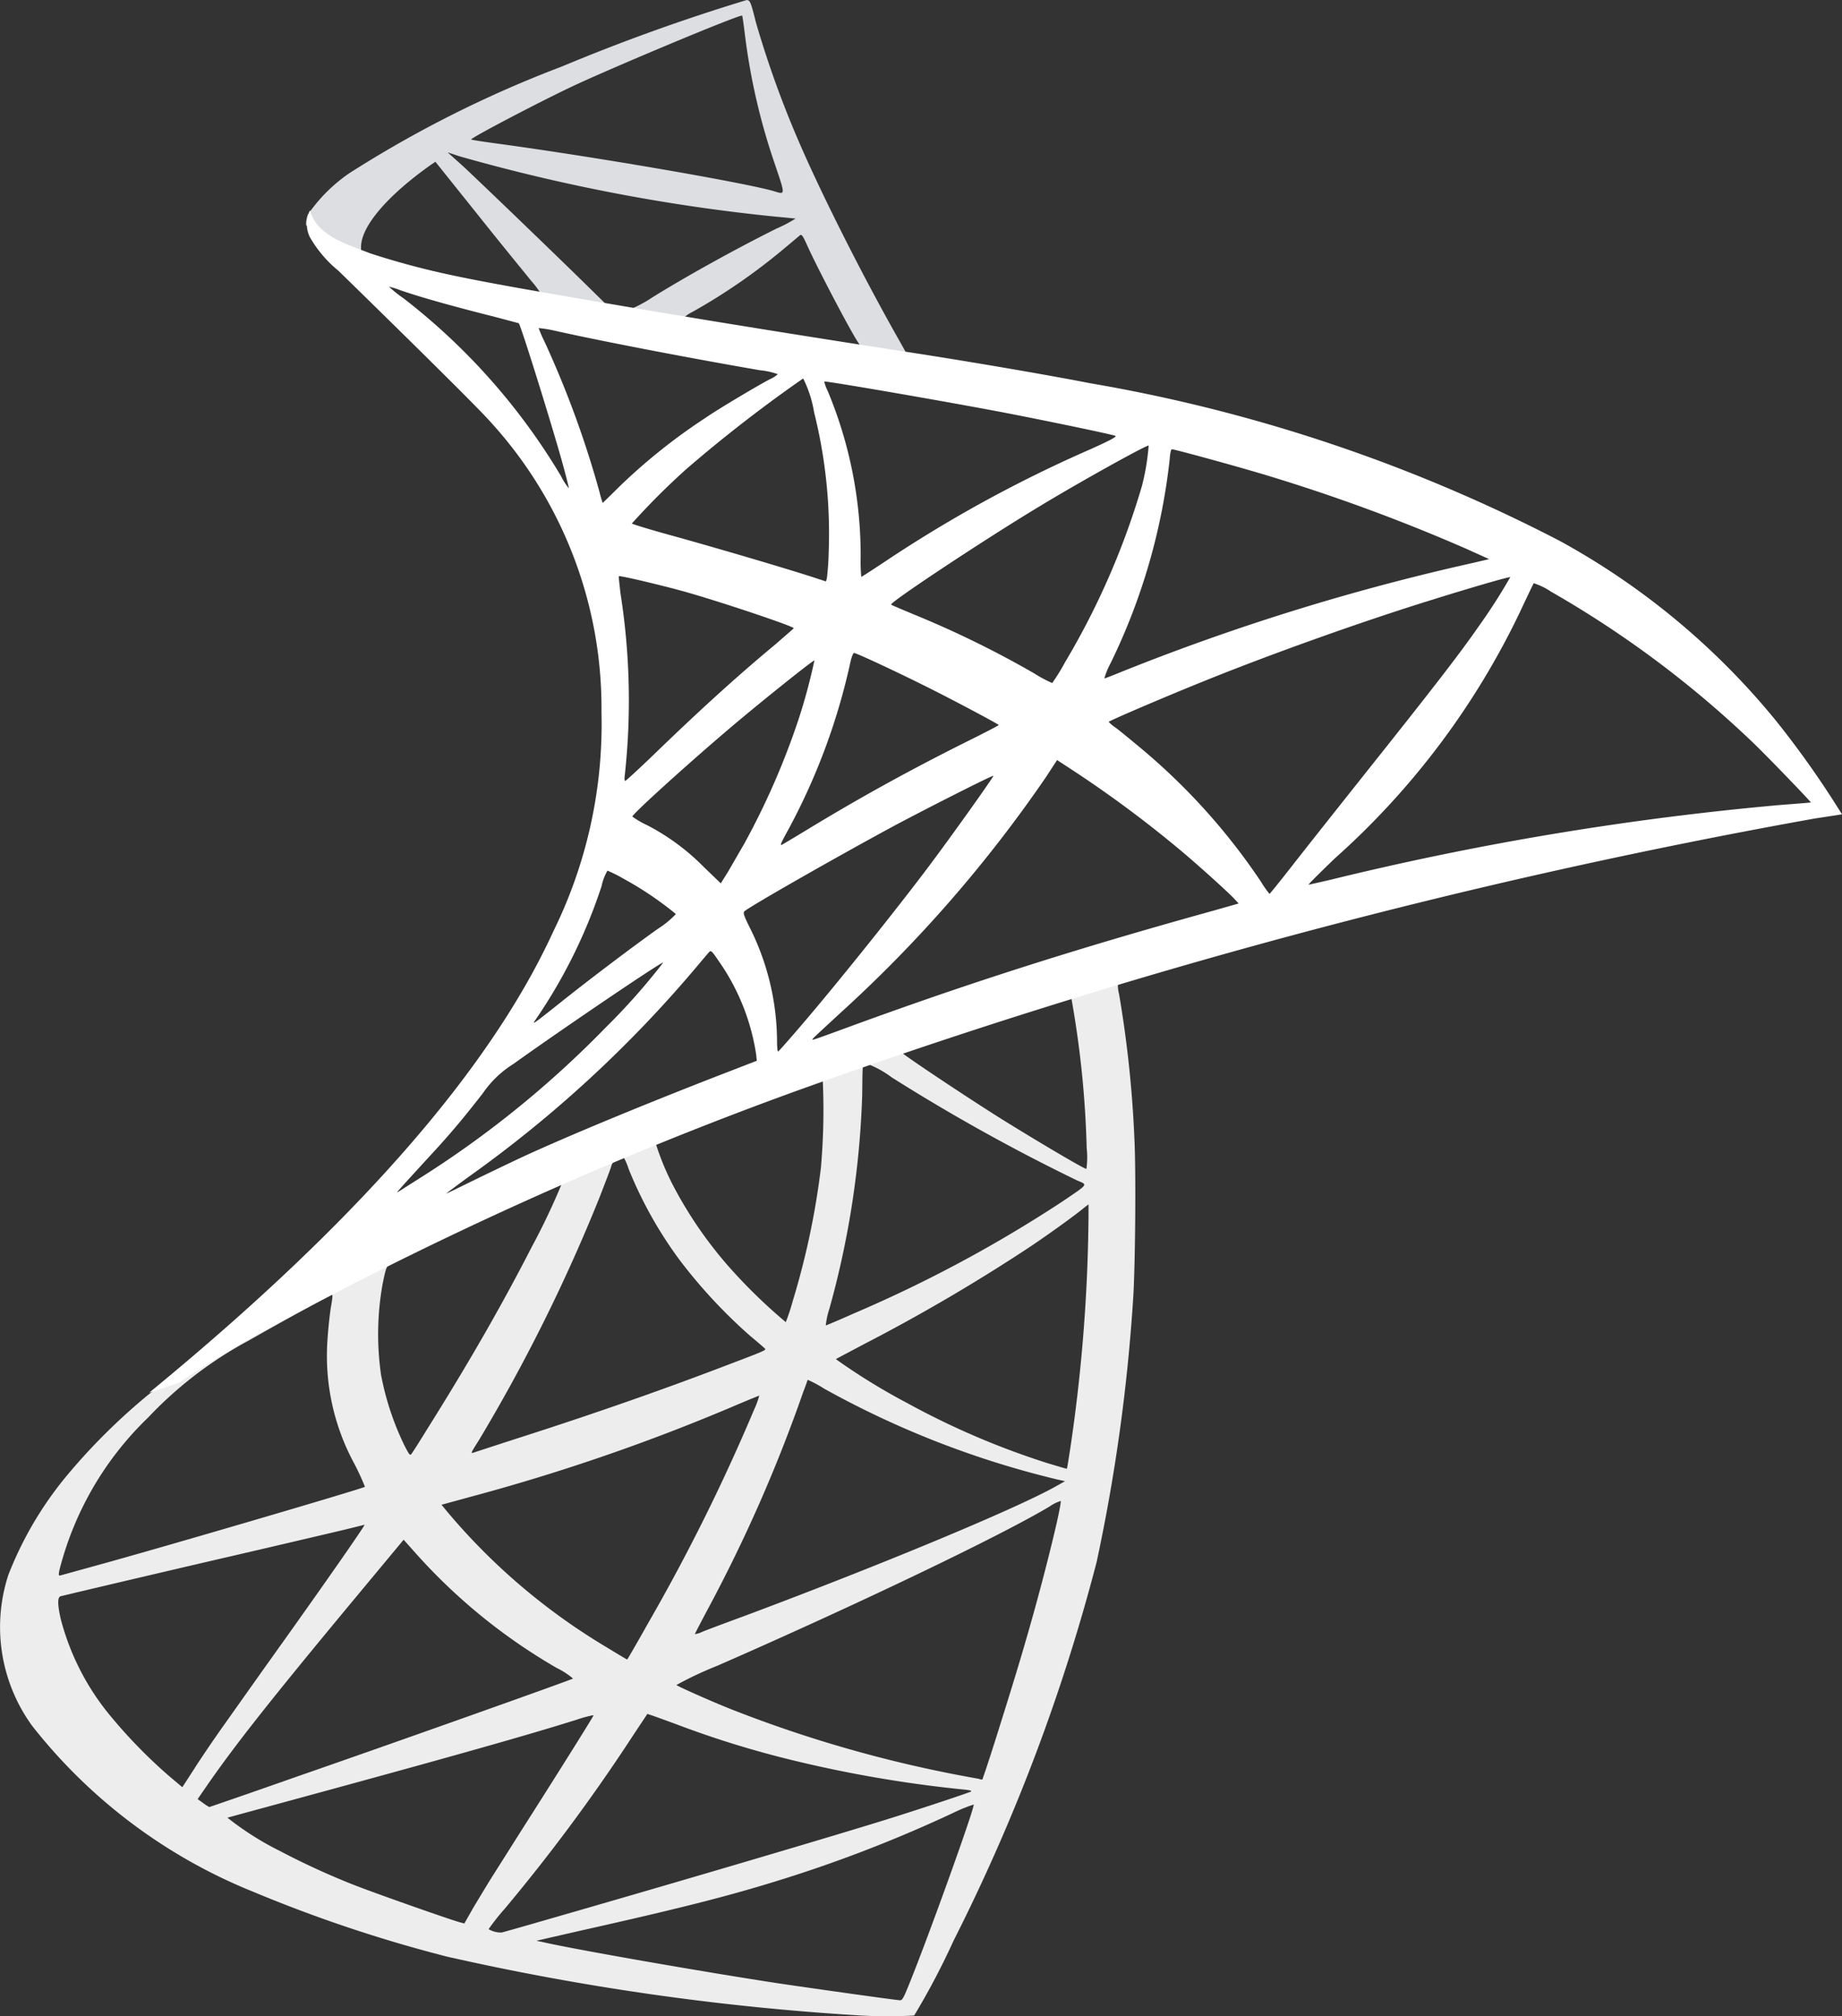 <svg id="Group_3837" data-name="Group 3837" xmlns="http://www.w3.org/2000/svg" xmlns:xlink="http://www.w3.org/1999/xlink" width="50.533" height="55.309" viewBox="0 0 50.533 55.309">
  <rect x="0" y="0" width="50.533" height="55.309" fill="#333333" stroke="none"/>
  <defs>
    <linearGradient id="linear-gradient" x1="-4.183" y1="0.143" x2="-3.174" y2="0.794" gradientUnits="objectBoundingBox">
      <stop offset="0" stop-color="#6586aa"/>
      <stop offset="1" stop-color="#ededee"/>
    </linearGradient>
    <linearGradient id="linear-gradient-2" x1="-8.133" y1="37.388" x2="-6.64" y2="37.388" gradientUnits="objectBoundingBox">
      <stop offset="0" stop-color="#939fab"/>
      <stop offset="1" stop-color="#dcdee1"/>
    </linearGradient>
  </defs>
  <path id="Path_6480" data-name="Path 6480" d="M364.417,463.277l-11.076,3.617-9.636,4.253-2.7.712c-.687.653-1.406,1.315-2.185,1.984-.854.737-1.649,1.407-2.261,1.892a16.859,16.859,0,0,0-2.193,2.177,9.869,9.869,0,0,0-1.624,2.746,4.61,4.61,0,0,0,.653,4.144,14.68,14.68,0,0,0,6.053,4.546,38.464,38.464,0,0,0,5.325,1.783,70.5,70.5,0,0,0,11.353,1.616,13.008,13.008,0,0,0,1.465,0,19.942,19.942,0,0,0,1.08-2.051,51.857,51.857,0,0,0,3.926-10.39,49.24,49.24,0,0,0,1-7.2c.059-.812.084-3.533.034-4.454a31.28,31.28,0,0,0-.419-3.926.906.906,0,0,1-.025-.343,14.477,14.477,0,0,1,1.5-.452l-.276-.653h0Zm-2.528,1.482a27.115,27.115,0,0,1,.435,4.195,2.243,2.243,0,0,1-.008.569c-.067,0-1.415-.8-2.378-1.4-.837-.527-2.428-1.582-2.679-1.783-.084-.059-.076-.067.611-.3C359.034,465.646,361.8,464.759,361.889,464.759Zm-5.643,1.859a2.778,2.778,0,0,1,.728.393,51.9,51.9,0,0,0,5.074,2.822c.31.134.343.084-.368.569a36.49,36.49,0,0,1-5.752,3.089c-.41.184-.753.326-.762.326a2.171,2.171,0,0,1,.1-.46,24.685,24.685,0,0,0,.9-5.886c.008-.837.008-.837.084-.862C356.229,466.618,356.237,466.618,356.246,466.618Zm-1.164.444a18.05,18.05,0,0,1-.05,2.436,21.311,21.311,0,0,1-.77,3.642,5.573,5.573,0,0,1-.193.586,14.731,14.731,0,0,1-1.557-1.515,11.329,11.329,0,0,1-1.54-2.244,7.058,7.058,0,0,1-.469-1.139C350.636,468.736,355.049,467.028,355.082,467.061Zm-5.476,2.152a.031.031,0,0,1,.025.008,1.562,1.562,0,0,1,.126.3,11.314,11.314,0,0,0,1.39,2.487,14.166,14.166,0,0,0,1.934,2.085c.2.167.385.326.41.352.05.05.067.042-1.3.561-1.582.6-3.307,1.206-5.283,1.842q-.708.228-1.415.46c-.076.025-.05-.017.167-.36a47.076,47.076,0,0,0,3.307-6.664c.142-.368.285-.737.31-.82a.3.3,0,0,1,.184-.218A.81.81,0,0,1,349.607,469.213Zm-1.674.695a18.714,18.714,0,0,1-.821,1.733c-.812,1.582-1.7,3.14-2.888,5.032-.2.326-.393.628-.419.661-.042.059-.059.042-.193-.218a7.679,7.679,0,0,1-.645-1.942,7.817,7.817,0,0,1,.042-2.495c.109-.519.1-.511.352-.636,1.072-.544,4.538-2.168,4.571-2.135Zm14.442.586v.352a45.545,45.545,0,0,1-.494,6.3c-.05.326-.092.594-.1.6s-.243-.067-.527-.151a21.609,21.609,0,0,1-3.851-1.649,17.048,17.048,0,0,1-1.959-1.206c.008-.008.36-.192.77-.41a49.338,49.338,0,0,0,4.58-2.687c.511-.343,1.281-.9,1.448-1.047Zm-20.763,2.478c.034,0,.025.067-.025.368-.034.218-.075.62-.092.9a6.194,6.194,0,0,0,.737,3.366,6.966,6.966,0,0,1,.293.636c-.059.05-5.6,1.675-7.342,2.152l-1,.276c-.059.017-.067.008-.042-.134a8.8,8.8,0,0,1,2.436-4.194,10.828,10.828,0,0,1,2.755-2.11c.854-.486,2.168-1.214,2.269-1.247C341.595,472.972,341.6,472.972,341.611,472.972Zm13.061,2.336a3.378,3.378,0,0,1,.452.243,25.222,25.222,0,0,0,6.413,2.495l.193.042-.268.151c-1.113.62-4.772,2.143-8.514,3.542-.544.2-1.08.4-1.181.444a.605.605,0,0,1-.193.059c0-.008.151-.3.343-.661a41.314,41.314,0,0,0,2.637-6C354.622,475.459,354.663,475.316,354.672,475.308Zm-1.331.435a2.408,2.408,0,0,1-.142.385,53.021,53.021,0,0,1-2.905,5.852c-.31.553-.569,1-.578,1s-.259-.151-.561-.335a17.219,17.219,0,0,1-4.379-3.726l-.151-.184.762-.209a54.668,54.668,0,0,0,7.351-2.537C353.064,475.852,353.332,475.743,353.341,475.743Zm8.272,2.888h0c.008.193-.419,1.917-.77,3.165-.293,1.047-.544,1.867-1,3.315-.2.636-.377,1.164-.385,1.164a.553.553,0,0,1-.109-.025,34.993,34.993,0,0,1-6.807-1.917c-.586-.235-1.423-.611-1.474-.653a9.775,9.775,0,0,1,1.122-.528c3.809-1.666,7.761-3.558,9.117-4.37A1.092,1.092,0,0,1,361.612,478.632Zm-19.1.653c.017.017-1.047,1.549-2.537,3.633-.519.728-1.122,1.582-1.348,1.9s-.569.821-.762,1.122l-.352.544-.377-.318a13.942,13.942,0,0,1-1.557-1.591,6.871,6.871,0,0,1-1.4-2.7c-.092-.4-.092-.6-.008-.628.126-.033,2.361-.561,4.454-1.047,1.164-.268,2.512-.586,3-.7S342.507,479.285,342.516,479.285Zm1.072.41.268.3a15.719,15.719,0,0,0,3.927,3.215,2.2,2.2,0,0,1,.452.293c-.058.042-5.174,1.858-7.543,2.679-1.331.469-2.428.846-2.436.846a1.44,1.44,0,0,1-.168-.109l-.151-.109.243-.352c.787-1.139,1.775-2.386,3.927-4.981l1.482-1.783Zm6.681,4.78c.008-.008.377.126.829.293a26.8,26.8,0,0,0,3.106.963,34.38,34.38,0,0,0,4.7.812c.184.017.285.034.251.059-.059.034-1.289.444-2.193.728-1.44.452-5.835,1.75-9.419,2.78-.661.193-1.231.352-1.264.36a.664.664,0,0,1-.36-.092,6.055,6.055,0,0,1,.444-.561,49.685,49.685,0,0,0,3.4-4.571C350.034,484.827,350.268,484.484,350.268,484.475Zm-1.474.042c.008.008-.586.963-1.624,2.6-.444.695-.938,1.482-1.114,1.758s-.419.687-.561.921l-.243.427-.126-.034c-.3-.084-2.42-.829-2.981-1.055a20.72,20.72,0,0,1-1.951-.9,8.152,8.152,0,0,1-1.44-.913c.017-.008,1.164-.318,2.545-.695,3.667-1,5.7-1.574,7.033-1.993a3.349,3.349,0,0,1,.46-.125Zm10.423,2.445h.008c.034.084-1.323,3.851-1.817,5.04-.109.268-.15.335-.209.326-.142-.008-2.11-.285-3.307-.46-2.085-.318-5.584-.929-6.463-1.13l-.2-.042,1.247-.285c2.679-.6,3.969-.929,5.275-1.331a37.28,37.28,0,0,0,4.931-1.9A4.042,4.042,0,0,1,359.218,486.962Z" transform="translate(-332.512 -437.457)" fill="url(#linear-gradient)"/>
  <path id="Path_6481" data-name="Path 6481" d="M468.337,82.735a53.221,53.221,0,0,0-5.074,1.825,31.682,31.682,0,0,0-5.835,2.93,4.425,4.425,0,0,0-1.13,1.13.783.783,0,0,0-.05.285l1.122,1.063,2.671.854,6.355,1.139,7.267,1.247.075-.628c-.025,0-.042-.008-.067-.008l-.955-.151-.192-.343c-.988-1.741-2.076-3.9-2.713-5.358a27.7,27.7,0,0,1-1.222-3.374c-.142-.569-.159-.6-.251-.611h0Zm-.134.427h.009c.008.008.042.243.075.519a17.488,17.488,0,0,0,.812,3.525c.31.921.31.871-.05.762-.854-.234-4.68-.9-7.451-1.281-.444-.059-.821-.117-.821-.126-.033-.033,2-1.1,2.9-1.515C464.821,84.518,467.969,83.2,468.2,83.162Zm-8.071,3.751.327.109a49.905,49.905,0,0,0,8.7,1.658c.276.025.511.05.519.05a3.871,3.871,0,0,1-.527.276c-1.189.594-2.495,1.323-3.4,1.884a3.472,3.472,0,0,1-.544.3c-.034,0-.209-.034-.393-.059l-.335-.05-.837-.821c-1.474-1.432-2.629-2.537-3.073-2.955Zm-.335.259,1.18,1.474c.645.812,1.3,1.607,1.44,1.783a2.747,2.747,0,0,1,.251.327c-.034.025-1.708-.3-2.6-.5-.913-.209-1.289-.31-1.85-.486l-.461-.151V89.5c.008-.561.72-1.4,1.926-2.252Zm10.03,2.009c.034,0,.075.075.176.3.285.628,1.172,2.319,1.39,2.646.067.109.184.117-1-.075-2.838-.461-3.751-.611-3.751-.628a.869.869,0,0,1,.193-.126,16.343,16.343,0,0,0,2.554-1.767c.193-.159.368-.31.4-.335C469.8,89.181,469.819,89.173,469.827,89.181Z" transform="translate(-447.852 -82.734)" fill="url(#linear-gradient-2)"/>
  <path id="Path_6482" data-name="Path 6482" d="M397.237,167.757a.834.834,0,0,0-.008.729,3.308,3.308,0,0,0,.787.929s3.726,3.633,4.178,4.153a11.639,11.639,0,0,1,3.039,7.954,12.878,12.878,0,0,1-1.323,6.02c-1.741,3.8-5.417,8-11.085,12.65l.829-.276a26.623,26.623,0,0,1,2.972-1.767,105.939,105.939,0,0,1,13.823-6.187,172.388,172.388,0,0,1,28.055-7.518l.762-.117-.117-.184a25.808,25.808,0,0,0-1.683-2.369,20.117,20.117,0,0,0-5.944-4.948,44.084,44.084,0,0,0-12.9-4.328c-1.013-.2-3.24-.586-5.048-.862-3.835-.594-6.313-1-9.042-1.473-.979-.168-2.445-.419-3.416-.628a21.692,21.692,0,0,1-2.219-.594C398.292,168.7,397.421,168.469,397.237,167.757Zm2.16,2.093a2.333,2.333,0,0,1,.318.1c.318.109.728.234,1.214.368q.551.152,1.105.293c.5.126.921.243.929.243.059.059.9,2.763,1.189,3.8.109.394.193.728.184.728a1.69,1.69,0,0,1-.209-.326,17.426,17.426,0,0,0-4.32-4.881A3.571,3.571,0,0,1,399.4,169.85Zm4.119,1.139a3.29,3.29,0,0,1,.452.075c1.423.318,3.977.8,5.609,1.08a2.051,2.051,0,0,1,.494.109.846.846,0,0,1-.226.142c-.276.142-1.39.8-1.758,1.055a16.039,16.039,0,0,0-2.369,1.892c-.243.243-.452.444-.452.444s-.05-.142-.092-.318a27.132,27.132,0,0,0-1.5-4.1,3.592,3.592,0,0,1-.167-.385C403.507,171,403.507,170.989,403.516,170.989Zm7.25,1.381a3.221,3.221,0,0,1,.3.929,13.706,13.706,0,0,1,.4,3.835,7.217,7.217,0,0,1-.05.72l-.025.084-.435-.142c-.9-.285-2.353-.712-3.6-1.063-.712-.193-1.289-.368-1.289-.385a19.8,19.8,0,0,1,1.482-1.482A38.857,38.857,0,0,1,410.766,172.37Zm.578.084c.025-.025,3.466.569,5.032.871,1.164.226,2.855.578,2.955.62.05.017-.126.117-.687.368a36.338,36.338,0,0,0-5.484,2.981c-.427.285-.787.519-.8.519a4.56,4.56,0,0,1-.017-.536,11.693,11.693,0,0,0-.9-4.554A1.266,1.266,0,0,1,411.344,172.454Zm8.9,1.758a6.3,6.3,0,0,1-.184,1.105,20.988,20.988,0,0,1-2.11,4.839,5.521,5.521,0,0,1-.352.569,3.575,3.575,0,0,1-.5-.268,27.265,27.265,0,0,0-3.282-1.608c-.335-.142-.628-.26-.636-.276-.059-.05,2.637-1.834,4.06-2.688C418.368,175.2,420.21,174.179,420.243,174.212Zm.636.1c.075,0,1.6.419,2.394.653a49.394,49.394,0,0,1,5.7,2.085l.611.276-.427.1a62.41,62.41,0,0,0-9.653,2.989c-.243.1-.461.184-.477.184a2.154,2.154,0,0,1,.176-.427,16.954,16.954,0,0,0,1.616-5.576C420.83,174.438,420.854,174.313,420.88,174.313Zm-15.17,3.483c.025-.025,1.189.251,1.817.427.954.268,2.98.946,2.98,1,0,.008-.226.2-.494.435-1.1.913-2.152,1.875-3.416,3.1-.377.36-.695.653-.712.653s-.025-.05-.017-.117a18.876,18.876,0,0,0-.117-5.048C405.726,178,405.7,177.8,405.709,177.8Zm24.455.025a16.068,16.068,0,0,1-.888,1.381c-.5.72-1.239,1.675-2.905,3.768-.879,1.105-1.867,2.353-2.193,2.771s-.611.77-.62.77a2.9,2.9,0,0,1-.234-.335,17.3,17.3,0,0,0-3.391-3.742c-.251-.209-.527-.435-.619-.5a.932.932,0,0,1-.167-.142c0-.025,1.423-.636,2.5-1.072,1.892-.77,4.471-1.691,6.4-2.286C429.068,178.114,430.148,177.8,430.165,177.821Zm.645.167a1.928,1.928,0,0,1,.477.234,28.394,28.394,0,0,1,5.6,4.2c.444.435,1.54,1.574,1.524,1.582,0,0-.385.033-.837.067a82.526,82.526,0,0,0-12.374,2.06c-.293.067-.552.126-.569.126s.31-.326.72-.72a21.419,21.419,0,0,0,5.082-6.765c.192-.41.36-.762.377-.787ZM412.164,179.9c.117.025,1.206.536,2.026.946.753.377,1.884.98,1.942,1.03.008.008-.394.218-.887.461-1.574.787-2.922,1.532-4.329,2.386-.4.243-.737.444-.745.444-.034,0-.025-.034.2-.444a17.482,17.482,0,0,0,1.7-4.613C412.106,179.981,412.139,179.9,412.164,179.9Zm-1.088.2a15.976,15.976,0,0,1-.435,1.616,20.615,20.615,0,0,1-1.482,3.4c-.134.234-.335.578-.444.77l-.209.335-.469-.452a6.151,6.151,0,0,0-1.557-1.147,2.246,2.246,0,0,1-.4-.234c0-.067,1.432-1.365,2.528-2.3.787-.678,2.445-2.009,2.47-1.984Zm6.656,2.738.41.268a31.837,31.837,0,0,1,2.888,2.135c.477.393,1.4,1.222,1.582,1.423l.1.109-.678.193c-3.834,1.063-6.8,2.009-10.256,3.282-.385.142-.712.259-.737.259-.05,0-.092.042.77-.754a36.761,36.761,0,0,0,5.626-6.463Zm-1.75.435c.017.017-1.13,1.632-1.817,2.545-.82,1.088-2.277,2.914-3.282,4.1-.419.494-.778.9-.8.913s-.034-.117-.034-.31a7.016,7.016,0,0,0-.712-3.014c-.193-.385-.226-.477-.184-.519.159-.142,2.6-1.532,4.136-2.361C414.333,184.074,415.957,183.254,415.982,183.271Zm-10.583,2.6a3.694,3.694,0,0,1,.435.218,9.194,9.194,0,0,1,1.44.971,2.493,2.493,0,0,1-.486.4c-.8.569-2,1.482-2.7,2.043-.737.586-.762.6-.678.477a14.369,14.369,0,0,0,1.825-3.684A1.421,1.421,0,0,1,405.4,185.866Zm2.822,2.21c.042-.008.092.067.318.4a6.04,6.04,0,0,1,.938,2.436l.017.168-1.147.444c-2.051.8-3.943,1.582-5.224,2.168-.36.168-.988.469-1.4.67s-.745.368-.745.36.259-.2.578-.435a33.757,33.757,0,0,0,6.3-5.8c.176-.209.335-.4.352-.41Zm-1.3.318a17.7,17.7,0,0,1-1.574,1.775,27.769,27.769,0,0,1-5.2,4.195l-.5.318c-.059.033.017-.05.887-1,.553-.594.971-1.1,1.448-1.716a2.83,2.83,0,0,1,.837-.8C404.052,190.287,406.89,188.361,406.923,188.395Z" transform="translate(-388.732 -161.988)" fill="#fff"/>
</svg>
